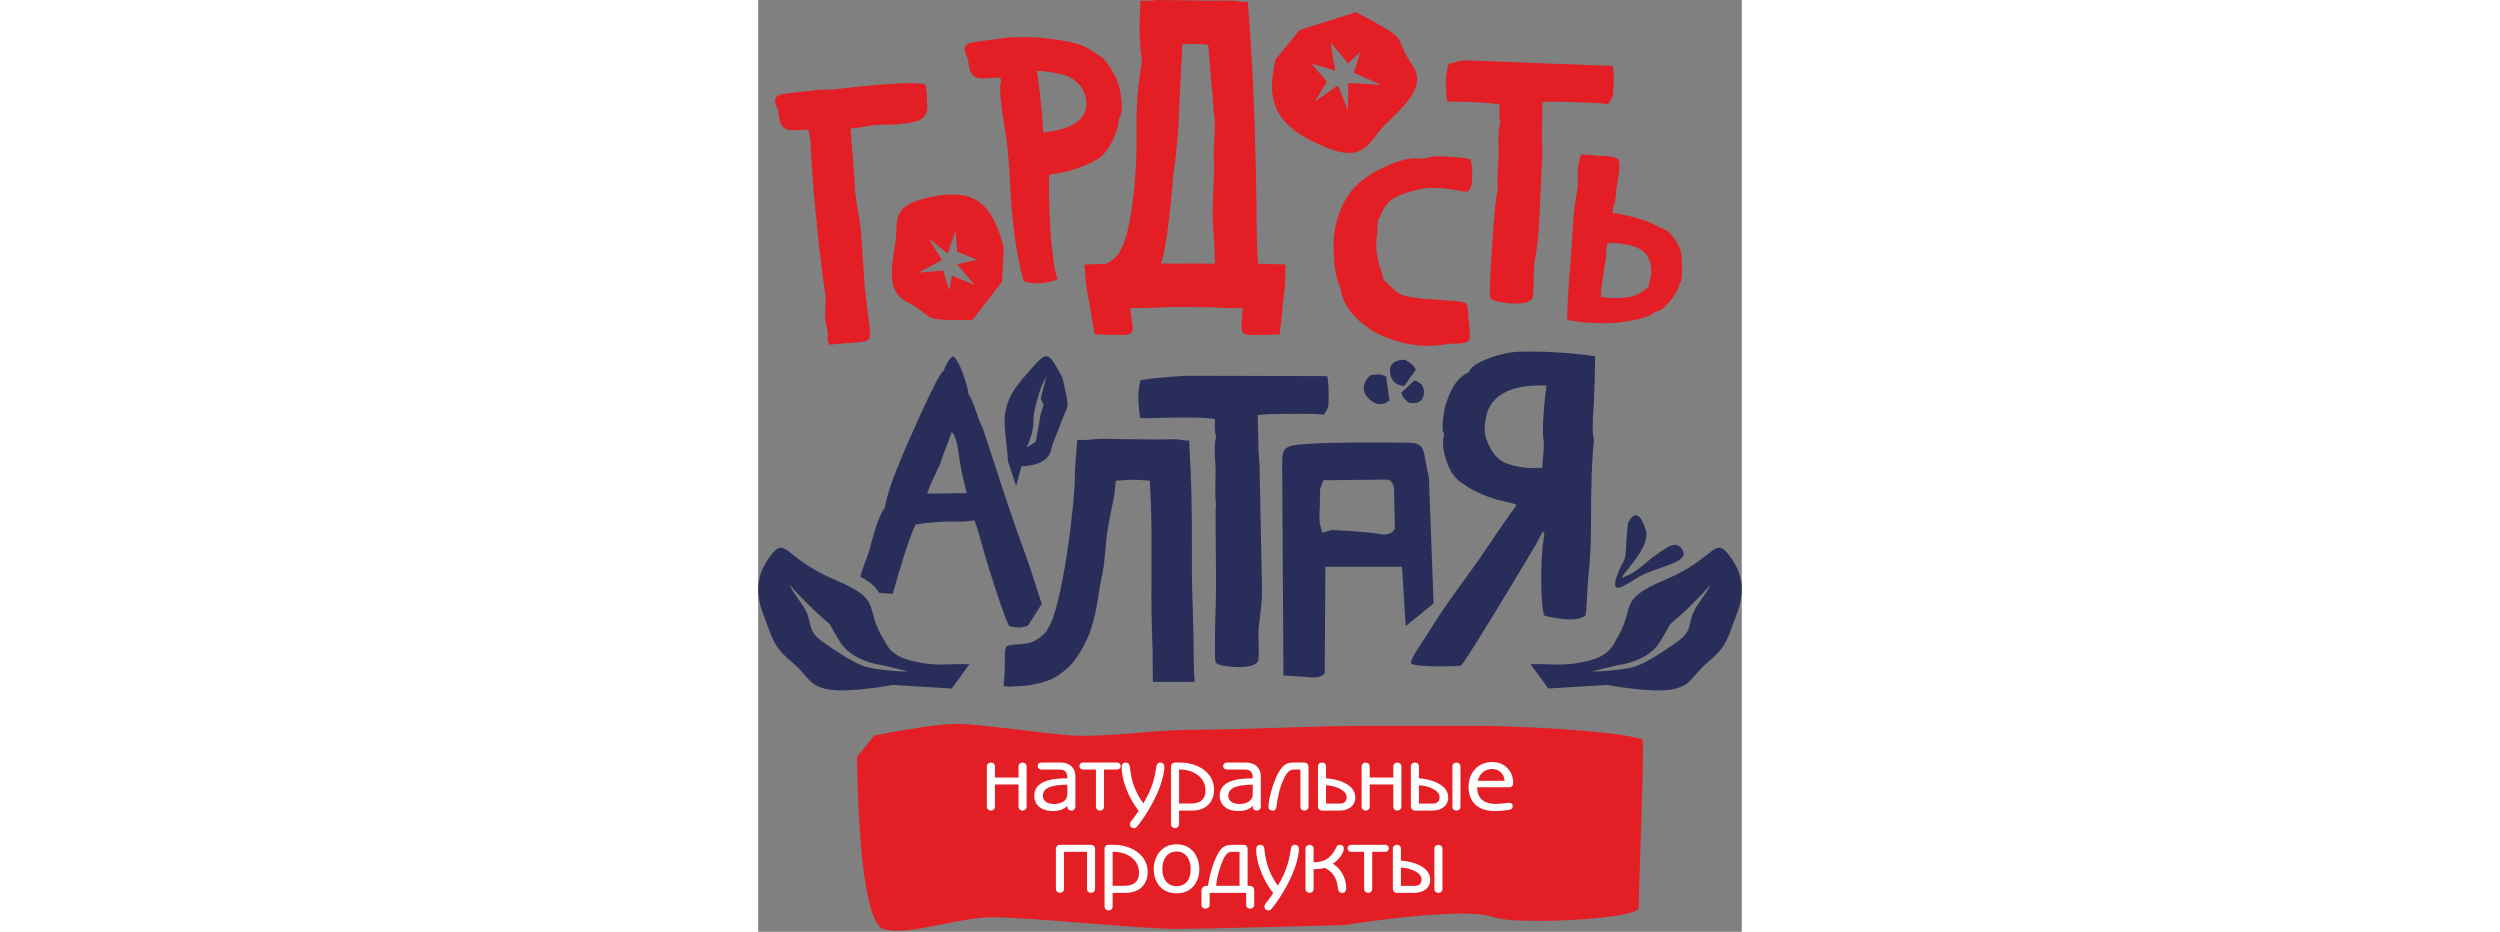 <svg width="220" height="82" viewBox="0 0 551 522" fill="none" xmlns="http://www.w3.org/2000/svg">
<rect x="0" y="0" width="551" height="522" fill="#808080" stroke="none"/>
<path d="M94.65 276.532L115.706 276.25C116.426 276.25 116.803 276.123 116.803 275.874L116.616 275.34C114.292 266.271 112.881 259.335 112.378 254.566C111.533 247.944 110.214 243.738 108.424 241.951L106.509 247.378C104.315 252.841 102.839 256.887 102.086 259.524L99.606 264.86C96.908 270.444 95.275 274.336 94.65 276.532ZM75.351 332.611H74.785C73.802 332.611 71.419 332.429 67.66 332.088C66.119 329.085 63.405 326.382 57.133 323.056C57.851 320.567 58.92 317.437 60.35 313.656C61.385 310.926 62.141 308.762 62.577 307.224C62.986 305.401 63.676 302.894 64.586 299.69C66.972 291.595 69.136 286.482 71.021 284.345C71.083 283.059 71.522 280.987 72.307 278.195C73.908 272.735 75.6 267.871 77.358 263.573C80.245 256.199 84.732 245.843 90.788 232.505C97.913 216.816 102.273 208.499 103.936 207.589C105.285 203.793 107.042 201.092 109.179 199.495C111.5 201.312 113.854 206.146 116.239 213.929C117.179 216.908 117.65 219.199 117.715 220.738C118.939 222.181 120.475 225.696 122.327 231.218C123.427 234.763 124.521 237.493 125.621 239.376C126.249 241.418 127.254 244.462 128.665 248.573L138.864 279.638C145.743 300.592 150.086 310.956 154.425 324.521L158.839 338.328L151.508 349.892C150.929 350.807 149.491 350.929 148.261 351.294C147.327 351.573 146.346 351.484 145.499 351.484C143.774 351.484 142.173 351.2 140.635 350.669C138.658 348.031 129.225 319.438 125.526 305.748C123.86 299.576 122.42 294.858 121.133 291.595C119.847 291.657 118.56 291.785 117.306 291.971C116.05 292.158 114.639 292.253 113.038 292.253H112.034C110.872 292.191 109.334 292.158 107.422 292.158C102.149 292.158 95.746 292.695 88.215 293.824C85.704 298.907 82.474 308.196 78.552 321.659L75.351 332.611Z" fill="#282E59"/>
<path d="M140.754 384.651C140.302 384.651 139.814 384.616 139.324 384.51C138.869 384.407 138.414 384.372 137.997 384.372C137.786 384.372 137.577 384.44 137.404 384.545L137.786 380.356C138.067 378.259 138.205 373.125 138.205 365.022C138.414 363.521 138.799 362.509 139.324 361.951C140.475 361.393 142.782 361.076 146.168 360.938L149.87 360.518C153.469 360.239 157.309 358.075 161.325 353.953C161.604 353.358 161.989 352.626 162.444 351.822C170.168 340.681 177.382 282.944 177.382 266.926C177.382 261.685 177.97 256.651 178.325 251.768L178.709 246.46H183.844C184.472 246.46 185.136 246.392 185.902 246.248C186.636 246.113 187.443 246.118 188.348 246.04L189.569 245.937C193.293 245.617 198.092 245.969 203.89 246.005C209.686 246.037 214.679 246.146 218.834 246.146H227.636L232.036 246.04C233.818 245.997 235.354 246.181 236.681 246.424C238.008 246.668 239.614 246.774 241.431 246.774C242.793 271.045 242.975 285.609 242.975 310.194V322.452C243.045 327.657 243.218 334.5 243.497 343.02C243.814 353.742 243.988 362.406 243.988 369.006C243.988 374.278 244.164 378.609 244.513 381.997H221.076L220.973 367.467C220.973 365.374 220.868 361.672 220.659 356.431C219.584 326.338 221.312 300.003 219.359 269.368L219.254 269.265L217.824 269.16C214.888 268.943 212.337 268.775 210.243 268.775H209.022C206.744 268.775 203.852 269.16 200.326 269.265C199.698 275.689 199.313 278.936 199.172 279.007L196.318 293.398C194.587 302.124 194.596 311.478 192.93 320.916C192.499 323.359 191.673 326.644 191.01 330.939C189.962 339.286 188.215 347.178 185.667 354.687C181.371 364.919 176.516 372.079 171.034 376.163C168.169 378.503 165.201 380.215 162.094 381.333C158.985 382.452 156.786 383.045 155.492 383.045C153.78 383.846 149.382 384.372 142.292 384.545C141.629 384.545 141.103 384.58 140.754 384.651Z" fill="#282E59"/>
<path d="M269.024 373.723C266.866 373.723 264.385 373.511 261.552 373.11C258.717 372.707 256.981 372.014 256.271 371.082C255.949 369.825 255.822 367.022 255.822 362.676C255.822 355.204 256.001 347.572 256.271 339.843C256.9 321.972 255.692 284.731 256.529 282.413C256.209 280.899 256.047 278.776 256.047 276.068L256.141 267.954L256.239 263.252C256.239 262.188 256.177 260.902 256.047 259.385C255.852 256.745 255.757 254.072 255.757 251.369C255.757 248.533 256.014 246.407 256.529 245.024C256.014 243.22 255.757 240.931 255.757 238.164L255.852 236.458C255.852 235.813 255.822 235.233 255.757 234.654C251.73 234.169 246.836 233.912 241.038 233.912C235.307 233.912 229.929 233.977 224.902 234.107C221.877 234.234 219.397 234.267 217.466 234.267C215.5 234.267 214.34 234.234 213.956 234.107C213.406 230.822 213.054 227.214 212.924 223.252C212.924 219.098 213.376 215.653 214.246 212.948C220.588 211.883 229.252 211.079 240.201 210.5L318.782 210.692C319.297 212.818 319.557 216.585 319.557 221.931C319.557 224.379 319.524 225.99 319.459 226.732C319.329 227.921 318.912 229.048 318.235 230.145C317.848 230.627 317.398 231.369 316.913 232.303C314.563 231.978 310.119 231.818 303.519 231.818C289.926 231.818 282.037 232.046 279.814 232.495L280.296 252.785L280.846 260.707L282.23 330.213C282.316 334.494 281.883 339.28 281.198 344.577C280.691 348.493 280.112 352.534 280.231 356.718L280.426 363.513C280.491 365.796 280.328 368.022 280.136 370.21C278.815 372.561 275.11 373.723 269.024 373.723Z" fill="#282E59"/>
<path d="M455.162 347.031L452.294 346.926C447.501 346.471 443.512 345.737 440.291 344.792C439.205 341.431 438.648 334.327 438.648 323.478C438.648 314.17 439.173 306.509 440.186 300.488C440.327 300.033 440.397 299.684 440.397 299.475C440.397 299.264 440.362 299.088 440.291 298.915C440.221 298.739 440.115 298.563 439.977 298.389C439.837 298.213 439.696 298.005 439.487 297.723L436.722 303.148C435.517 305.517 397.849 368.383 393.784 372.808C391.999 373.122 388.221 373.298 382.482 373.298C372.998 373.298 367.471 372.808 365.895 371.757C365.754 371.514 365.683 371.197 365.683 370.847C365.683 368.608 373.418 357.648 377.746 350.666C386.767 336.109 398.255 321.775 408.096 307.069C411.457 302.062 415.059 296.778 418.981 291.18L424.928 282.747C422.794 282.013 420.346 281.347 417.545 280.751C414.745 280.193 411.912 279.386 409.042 278.338C407.048 277.604 404.773 276.624 402.149 275.362C399.557 274.138 397.564 272.949 396.199 271.792C391.826 269.555 388.641 265.951 386.61 260.981C384.616 256.012 383.601 251.779 383.601 248.207C383.601 246.422 383.812 244.708 384.232 242.993C383.671 242.083 383.39 240.965 383.39 239.6C383.39 232.423 384.966 225.566 388.115 218.985C390.496 214.018 393.786 210.519 397.949 208.526C398.929 206.354 401.169 204.396 404.773 202.647C408.378 200.897 412.191 199.532 416.321 198.552C420.416 197.536 423.704 197.046 426.155 197.046L432.522 196.94C444.736 196.94 456.844 197.818 468.811 199.532V202.785C468.811 206.88 468.603 214.018 468.183 224.131C468.183 225.425 468.113 226.896 467.972 228.54C467.623 232.423 467.482 236.031 467.482 239.283C467.482 242.154 467.69 244.64 468.183 246.668C467.097 256.047 466.537 270.744 466.537 290.76V294.259C466.537 304.023 466.046 313.753 464.998 323.478C464.787 325.58 464.579 328.659 464.403 332.683C464.053 339.928 463.704 344.023 463.354 345C461.253 346.365 458.523 347.031 455.162 347.031ZM434.027 262.17L439.276 262.064C439.346 259.126 439.522 256.746 439.766 254.961C439.977 252.58 440.083 250.763 440.083 249.536C440.083 248.104 439.942 246.354 439.696 244.323C439.628 243.343 439.593 242.154 439.593 240.718C439.593 236.694 439.907 231.27 440.608 224.412C440.958 220.667 441.307 217.867 441.621 216.014L438.366 215.909C422.165 215.909 412.191 220.808 408.516 230.571C407.503 234.419 406.978 237.745 406.978 240.613C406.978 243.692 408.026 247.194 410.163 251.077C412.473 255.521 415.831 258.495 420.205 259.966C424.579 261.436 429.199 262.17 434.027 262.17Z" fill="#282E59"/>
<path fill-rule="evenodd" clip-rule="evenodd" d="M294.232 378.389C294.232 378.389 293.728 296.095 293.555 265.316C293.471 250.205 292.561 249.709 309.1 248.585C322.53 247.673 350.343 247.854 363.898 248.008C373.723 248.119 372.494 252.13 374.527 261.95C374.925 263.884 375.326 265.815 375.727 267.748C376.596 291.188 377.469 314.63 378.341 338.072C373.135 342.294 367.925 346.514 362.72 350.733C362.032 339.646 361.341 328.561 360.653 317.474C346.343 317.474 332.03 317.474 317.718 317.474C317.612 335.808 317.504 354.143 317.395 372.477C317.387 374.01 317.376 375.543 317.368 377.073C315.714 379.421 312.133 379.911 307.34 379.223C302.969 378.944 298.603 378.668 294.232 378.389ZM316.618 269.029C328.483 268.907 340.35 268.786 352.215 268.666C352.215 268.666 356.25 268.298 356.25 275.637C356.25 282.977 356.618 291.052 356.618 291.052C356.618 292.764 356.618 294.476 356.618 296.187C356.618 296.187 355.15 300.593 347.811 299.126C340.472 297.658 321.022 296.921 321.022 296.921C319.432 297.411 317.842 297.901 316.252 298.392C316.252 298.392 314.051 295.088 314.416 287.748C314.782 280.409 314.782 273.804 314.782 273.804C315.394 272.211 316.006 270.619 316.618 269.029Z" fill="#282E59"/>
<path fill-rule="evenodd" clip-rule="evenodd" d="M56.272 191.724C52.683 191.951 49.707 192.184 47.351 192.423L44.28 192.734C42.392 192.926 40.873 193.045 39.754 193.091C39.229 191.951 38.939 191.096 38.877 190.489C38.817 189.882 38.812 189.508 38.858 189.297C39.074 188.731 39.12 187.84 38.993 186.594C38.861 185.278 38.641 184.108 38.362 183.047C38.086 182.018 37.886 181.051 37.723 180.114C37.436 177.281 37.42 174.762 37.674 172.561C37.864 170.088 37.853 167.602 37.607 165.175C35.73 152.049 34.346 140.745 33.387 131.269C32.342 120.953 31.54 112.384 30.955 105.598C29.617 89.01 29.149 80.032 29.55 78.594L29.542 78.57L28.984 78.968C28.997 78.188 29.041 77.535 29.114 77.007C28.729 75.548 28.391 74.088 28.095 72.634C25.747 72.753 22.874 72.861 19.402 72.94C11.825 73.105 11.968 67.117 11.091 61.508C10.855 60.019 5.596 53.275 15.378 52.439L35.584 50.096L36.418 50.313C37.875 50.215 39.348 50.183 40.819 50.185C45.179 49.69 52.48 48.921 62.744 47.881C79.283 46.41 89.582 46.183 93.604 47.242C93.934 48.468 94.175 49.839 94.33 51.355C94.454 52.601 94.525 53.958 94.533 55.388C94.541 56.818 94.614 58.207 94.755 59.588C94.85 64.244 92.45 67.112 87.657 68.211C85.265 68.793 82.749 69.183 80.188 69.443C77.558 69.711 74.847 69.85 72.052 69.825C69.257 69.803 66.376 69.958 63.41 70.258C59.508 71.063 55.619 71.661 51.706 72.059L54.072 102.131C54.059 104.005 54.164 106.072 54.4 108.398C54.701 111.363 55.207 114.686 55.928 118.426C56.686 122.54 57.198 126.234 57.531 129.538C57.663 130.852 58.433 141.471 59.773 161.43L61.45 175.94C61.837 178.421 62.118 180.539 62.3 182.324C62.481 184.111 62.554 185.842 62.587 187.507C62.582 189.143 62.051 190.286 60.949 190.841C60.133 191.196 58.563 191.491 56.272 191.724Z" fill="#E31E24"/>
<path fill-rule="evenodd" clip-rule="evenodd" d="M159.641 74.207C176.702 72.49 184.746 66.529 183.82 56.26C182.874 50.139 179.492 45.644 173.675 42.811C171.598 41.99 168.602 41.235 164.735 40.606C160.832 39.943 157.964 39.678 156.126 39.74L157.829 52.877C158.679 59.859 159.283 66.979 159.641 74.207ZM141.618 20.777L121.458 23.488C111.692 24.504 117.076 31.149 117.336 32.636C118.314 38.226 118.281 44.217 125.856 43.913C129.87 43.751 133.079 43.561 135.608 43.374C135.771 44.585 135.952 45.549 136.155 46.258C135.264 47.076 135.359 51.615 136.367 59.875L136.713 62.724L139.105 78.278C139.982 85.454 140.662 93.725 141.144 103.085C141.531 111.924 142.189 120.295 143.153 128.192C144.451 138.811 146.276 148.623 148.689 157.592C151.356 158.394 154.303 158.757 157.485 158.651L158.734 158.608C162.52 158.286 165.553 157.492 167.895 156.165C166.788 153.833 166.065 151.423 165.761 148.932L165.585 147.488C165.501 146.275 165.35 144.766 165.13 142.963L164.656 139.886C163.792 132.807 163.224 123.02 162.923 110.559C162.777 104.509 162.788 100.263 163.018 97.82C172.865 96.672 181.875 93.806 190.054 89.224C193.106 87.247 195.839 83.965 198.238 79.312C200.602 74.659 201.905 70.47 202.111 66.743C203.432 64.068 203.998 61.416 203.741 58.792C203.489 56.168 203.351 54.76 203.327 54.562C202.747 49.812 201.634 45.833 200.025 42.627C196.922 37.202 194.49 33.763 192.77 32.338C191.928 31.675 189.206 29.89 184.602 27.014C181.409 25.145 176.28 23.637 169.187 22.524C160.513 21.135 152.567 20.574 145.312 20.815C144.299 20.85 143.346 20.904 142.455 20.98L141.618 20.777Z" fill="#E31E24"/>
<path d="M255.847 147.743L255.487 136.604C255.435 135.001 255.013 130.57 254.552 123.307C254.393 120.772 255.083 101.771 255.251 99.236C255.416 96.742 255.438 94.134 255.308 91.453L255.243 90.15C255.059 86.348 255.156 82.4 255.497 78.229C255.831 74.689 255.923 71.337 255.768 68.206C255.695 66.681 255.552 65.192 255.335 63.737L252.091 25.183L251.977 25.108C249.068 24.734 245.913 24.55 242.514 24.55H241.25L237.58 24.886C237.396 31.553 237.201 34.979 236.99 35.128L235.822 60.98C235.524 70.443 234.769 80.203 233.629 90.261C233.212 92.794 232.638 96.355 232.269 100.951C231.24 113.714 228.694 140.293 225.545 147.629H231.148L231.153 147.743C235.235 147.667 239.389 147.594 243.549 147.629L255.847 147.743ZM277.163 187.675C275.395 187.721 274.008 187.575 272.987 187.266C271.552 186.833 270.812 185.663 270.72 183.765C270.671 182.757 270.755 180.859 270.986 178.102L271.443 172.626H265.298C263.273 172.626 261.136 172.561 258.923 172.404C258.016 172.339 255.08 172.138 250.122 172.068C244.841 171.992 240.104 172.011 235.947 171.992C231.825 171.976 229.366 172.014 228.537 172.068C226.628 172.198 223.996 172.344 220.6 172.404L208.321 172.626L208.795 175.681C209.339 179.185 209.705 181.79 209.791 183.54C209.886 185.514 209.233 186.779 207.765 187.266C206.78 187.594 205.401 187.735 203.665 187.675L198.233 187.488L195.489 187.602L188.497 187.266C188.082 184.696 187.565 181.942 187.007 178.958C186.151 174.381 185.921 171.451 185.645 170.243C184.497 165.241 183.562 159.624 183.126 153.33L182.766 148.19C184.684 148.19 186.596 148.1 188.47 147.965C189.691 147.878 190.921 147.854 192.188 147.854H194.717C197.195 146.773 199.703 144.799 202.168 141.966C202.425 141.297 202.698 140.499 203.213 139.659C208.897 130.362 212.283 98.121 211.95 75.621C211.793 65.005 212.15 55.878 213.009 48.279C213.87 40.68 214.525 36.284 214.972 35.128C214.39 30.548 213.992 26.075 213.78 21.717C213.518 16.317 213.556 11.139 213.889 6.11L214.119 0.409H219.435C220.047 0.409 220.77 0.374 221.558 0.225C222.311 0.073 223.14 0 224.08 0L234.785 0.111C238.038 0.111 243.432 0.225 250.996 0.409L259.993 0.298C264.873 0.298 267.99 0.447 269.377 0.707C270.761 0.97 272.432 1.081 274.346 1.081C275.449 15.572 276.37 30.099 277.082 44.739C277.848 60.534 278.363 76.366 278.663 92.198L278.918 99.721L279.273 130.608C279.316 134.178 279.405 137.796 279.581 141.411L279.644 142.714C279.725 144.387 279.915 146.067 280.177 147.743L285.824 147.854L289.623 147.965C291.476 148.019 293.396 148.19 295.349 148.19L295.308 153.33C295.259 159.691 294.682 165.306 293.886 170.243C293.707 171.369 293.388 177.059 292.183 187.266L285.293 187.602H280.015L277.163 187.675Z" fill="#E31E24"/>
<path d="M375.241 193.709C366.434 193.709 357.627 191.735 348.768 187.786C345.905 186.546 342.769 184.599 339.352 181.915C331.885 176.144 327.482 169.436 326.141 161.818C325.962 160.729 325.659 159.716 325.255 158.782C323.685 155.616 322.723 149.847 322.369 141.444C322.317 140.407 322.293 139.342 322.293 138.305C322.293 127.776 324.773 118.562 329.708 110.616C334.645 102.692 343.124 96.366 355.146 91.683C359.929 89.709 364.232 88.723 368.053 88.723L370.561 88.848C372.887 88.848 374.989 88.545 376.86 87.886C378.152 87.659 379.417 87.532 380.657 87.532C381.897 87.532 383.669 87.583 385.998 87.71C388.302 87.835 390.783 88.038 393.415 88.293C396.021 88.569 397.895 88.899 399.035 89.303C399.539 91.077 399.842 93.227 399.996 95.757C399.996 96.696 399.969 98.416 399.92 100.897C399.869 103.402 399.159 105.528 397.767 107.25C397.488 107.299 397.109 107.326 396.679 107.326C395.59 107.326 393.971 107.123 391.845 106.717C386.859 105.731 382.228 105.251 377.976 105.251C374.71 105.251 371.344 105.679 367.901 106.592L367.598 106.717C364.232 107.526 361.017 108.618 357.954 109.983C354.057 111.729 351.197 114.741 349.35 119.044C348.413 121.422 347.652 122.814 347.07 123.272V124.664C347.07 126.662 346.918 129.04 346.615 131.876C346.363 134.18 346.211 136.203 346.16 137.95C346.412 142.987 347.352 147.618 348.996 151.822C349.526 153.541 350.006 155.188 350.388 156.783C351.78 157.92 352.968 159.034 353.981 160.122C354.994 161.211 356.056 162.197 357.144 163.109C358.233 164.046 359.677 164.805 361.448 165.463C364.308 166.5 369.369 167.21 376.633 167.616C377.773 167.665 378.786 167.74 379.696 167.843C382.986 168.12 385.77 168.35 387.999 168.501C390.859 168.65 392.958 168.856 394.301 169.132C395.641 169.411 396.503 169.891 396.882 170.6C397.288 171.334 397.54 172.499 397.643 174.145C397.743 176.396 397.919 178.801 398.222 181.333C398.477 183.51 398.629 185.609 398.68 187.635C398.68 187.965 398.68 188.293 398.68 188.596C398.68 189.482 398.577 190.116 398.377 190.519C397.488 191.405 396.275 191.963 394.729 192.19C393.212 192.418 391.669 192.52 390.098 192.52C388.554 192.52 387.162 192.596 385.922 192.748C382.355 193.379 378.786 193.709 375.241 193.709Z" fill="#E31E24"/>
<path d="M422.679 170.031C420.537 169.952 418.081 169.638 415.283 169.153C412.483 168.639 410.782 167.902 410.111 166.952C409.837 165.692 409.81 162.905 409.964 158.589C410.232 151.171 410.633 143.596 411.232 135.935C412.445 118.209 413.48 108.227 414.392 105.955C414.127 104.441 414.046 102.323 414.14 99.639L414.528 91.582L414.79 86.919C414.831 85.865 414.812 84.582 414.739 83.076C414.641 80.446 414.641 77.79 414.739 75.103C414.839 72.289 415.172 70.188 415.733 68.831C415.286 67.022 415.113 64.744 415.213 61.993L415.37 60.303C415.392 59.664 415.381 59.087 415.337 58.507C411.356 57.884 406.503 57.451 400.751 57.245C395.061 57.042 401.737 57.088 396.746 57.069C393.737 57.056 391.27 57.029 389.355 56.961C387.405 56.893 386.254 56.817 385.875 56.676C385.447 53.394 385.16 49.798 385.239 45.863C385.322 41.741 385.959 38.334 386.92 35.677C393.255 34.851 389.872 33.554 400.759 33.971L478.769 36.977C479.205 39.106 479.327 42.857 479.134 48.162C479.045 50.594 478.958 52.192 478.866 52.926C478.696 54.104 478.241 55.209 477.528 56.27C477.128 56.736 476.654 57.456 476.142 58.364C473.818 57.96 469.412 57.643 462.855 57.405C449.363 56.92 441.52 56.861 439.3 57.229L439.053 77.391L439.313 85.275L437.347 127.306C437.065 131.553 436.543 136.273 435.809 141.527C435.029 145.375 434.563 149.392 434.414 153.549L434.363 160.303C434.281 162.572 434.105 164.774 433.837 166.943C432.442 169.229 428.721 170.247 422.679 170.031Z" fill="#E31E24"/>
<path d="M466.918 180.891C462.408 180.634 457.864 180.087 453.252 179.277C453.046 174.235 453.683 162.852 455.194 145.075C456.61 128.434 455.898 122.76 458.823 106.378C459.199 104.263 459.169 101.993 459.123 99.637C459.091 97.953 459.075 96.309 459.207 94.746C459.465 91.721 460.031 88.978 460.97 86.465L472.486 87.431C473.006 87.356 473.943 87.356 475.294 87.434C477.49 87.559 479.264 87.932 480.694 88.553C482.119 89.167 482.698 90.917 482.452 93.836C482.222 96.523 481.848 99.25 481.396 101.974C481.044 104.1 480.71 106.232 480.518 108.368C479.708 117.322 479.966 110.416 478.533 119.239C482.449 119.724 487.015 120.715 492.234 122.191C497.423 123.689 501.596 125.392 504.673 127.242C506.839 128.022 508.575 128.932 509.851 129.92C511.123 130.909 512.361 132.369 513.618 134.272C515.096 136.398 516.204 138.662 516.935 141.062C517.149 142.094 517.323 143.965 517.482 146.698C517.645 149.403 517.588 152.203 517.347 155.044C517.168 157.13 516.762 158.362 516.155 158.749C516.025 160.26 515.159 162.305 513.55 164.861C511.947 167.388 510.092 169.666 508.02 171.67C505.916 173.674 504.05 174.668 502.425 174.6C500.467 176.688 495.849 178.419 488.518 179.732C482.102 180.964 474.912 181.344 466.918 180.891ZM477.591 166.906C480.984 167.098 484.413 166.928 487.906 166.34C490.365 165.823 492.231 165.197 493.531 164.482C494.828 163.773 496.05 162.925 497.217 161.969L498.712 160.745C498.853 159.784 499.056 158.825 499.316 157.872C499.727 156.612 500.033 155.136 500.234 153.471C500.505 150.318 500.001 147.356 498.782 144.642C496.434 139.583 490.327 136.802 480.469 136.241C478.877 136.152 477.309 136.117 475.763 136.184C475.37 137.603 475.104 138.977 474.993 140.279C474.92 141.113 474.958 142.086 475.075 143.218L472.288 161.392L472.144 166.31C473.962 166.597 475.754 166.803 477.591 166.906Z" fill="#E31E24"/>
<path fill-rule="evenodd" clip-rule="evenodd" d="M148.334 211.938C133.203 229.382 138.91 238.92 139.912 258.368L144.494 272.307L147.47 261.149C147.47 261.149 162.257 261.59 164.229 251.594C164.976 247.8 167.194 243.475 168.73 239.15C174.108 223.992 174.839 231.678 170.441 211.632C161.485 195.44 162.614 195.472 148.334 211.938ZM161.463 210.852C161.463 210.852 158.33 216.193 156.651 222.703C154.975 229.219 154.154 231.44 154.176 236.667C154.195 241.888 151.278 248.908 150.612 250.143C149.945 251.38 155.435 247.424 155.435 247.424C155.435 247.424 157.388 237.585 157.531 236.152C157.675 234.717 158.384 231.41 158.384 231.41L159.928 226.782L158.241 223.283L161.463 210.852Z" fill="#282E59"/>
<path fill-rule="evenodd" clip-rule="evenodd" d="M480.253 359.009C492.497 339.526 480.034 336.558 508.251 324.677C536.467 312.799 535.36 299.773 544.14 311.366C552.917 322.96 552.27 333.668 547.785 345.089C543.297 356.512 542.975 361.863 532.66 370.405C522.344 378.944 523.3 384.06 511.79 386.207C500.283 388.352 475.598 383.697 475.598 383.697L442.626 385.698L432.638 372.071C443.07 371.708 449.626 373.167 459.625 371.329C468.175 369.755 476.191 367.756 480.253 359.009ZM483.972 372.252C494.766 370.018 501.442 365.222 504.676 360.287C507.546 355.905 510.869 349.682 510.934 349.625C515.073 345.98 516.107 345.235 519.592 341.928C523.574 338.15 529.285 332.349 533.456 327.621C531.484 332.222 525.859 338.462 523.89 343.06C520.47 351.06 523.641 353.544 513.632 360.431C507.777 364.463 498.328 370.879 491.538 373.308C487.276 374.833 471.081 376.615 466.596 375.989C467.739 376.298 482.829 371.941 483.972 372.252Z" fill="#282E59"/>
<path fill-rule="evenodd" clip-rule="evenodd" d="M289.794 33.359C284.648 56.065 288.061 70.846 319.4 83.106C338.969 90.76 342.113 79.995 349.602 71.526C357.09 63.055 375.744 50.126 366.671 36.845C357.596 23.564 361.946 22.386 353.06 16.923C344.174 11.461 334.78 6.852 334.78 6.852L303.319 16.81L289.794 33.359ZM318.617 45.782L311.752 56.926L324.711 47.846L330.346 61.619L330.549 46.489L348.889 47.474L333.669 40.799L337.38 28.861L330.503 35.588L320.659 23.808L323.202 39.591L309.878 35.599L318.617 45.782Z" fill="#E31E24"/>
<path fill-rule="evenodd" clip-rule="evenodd" d="M137.55 138.657C131.229 114.828 121.927 103.356 92.05 111.491C75.397 116.028 77.992 123.749 77.114 133.761C76.239 143.77 69.929 162.156 82.882 168.908C95.833 175.657 93.436 178.47 102.311 179.031C111.186 179.594 119.977 179.25 119.977 179.25L136.597 157.739L137.55 138.657ZM111.44 141.084L110.533 129.197L106.206 142.051L95.37 133.428L102.872 145.647L89.751 152.74L103.598 151.554L107.072 162.72L108.407 154.367L121.13 159.581L111.411 148.022L122.596 145.493L111.44 141.084Z" fill="#E31E24"/>
<path fill-rule="evenodd" clip-rule="evenodd" d="M351.79 210.871C347.739 208.967 345.864 209.928 342.959 210.178C342.959 210.178 335.408 216.371 341.791 223.047C348.177 229.725 353.594 224.295 353.594 224.295L351.79 210.871Z" fill="#282E59"/>
<path fill-rule="evenodd" clip-rule="evenodd" d="M368.408 207.053C366.517 203.562 364.575 203.064 362.282 201.536C362.282 201.536 353.109 200.924 353.954 208.651C354.802 216.377 361.954 216.22 361.954 216.22L368.408 207.053Z" fill="#282E59"/>
<path fill-rule="evenodd" clip-rule="evenodd" d="M360.269 220.022C361.228 223.261 362.788 223.965 364.456 225.593C364.456 225.593 372.161 227.434 372.889 220.75C373.618 214.064 367.492 213.167 367.492 213.167L360.269 220.022Z" fill="#282E59"/>
<path fill-rule="evenodd" clip-rule="evenodd" d="M491.766 324.087C502.685 316.957 523.73 315.648 517.206 307.177C513.808 302.766 508.892 306.855 504.524 309.755C495.389 315.822 495.032 318.898 485.03 323.286C479.05 325.904 500.629 307.621 497.22 296.929C493.645 285.715 490.157 287.462 487.248 292.967C486.977 296.225 486.623 299.375 486.495 301.038C486.105 306.189 486.466 312.897 483.95 315.781C475.803 333.336 481.152 331.02 491.766 324.087Z" fill="#282E59"/>
<path fill-rule="evenodd" clip-rule="evenodd" d="M70.747 359.009C58.503 339.526 70.966 336.558 42.749 324.677C14.533 312.799 15.64 299.773 6.86 311.366C-1.917 322.96 -1.27 333.668 3.215 345.089C7.703 356.512 8.025 361.863 18.34 370.405C28.656 378.944 27.7 384.06 39.21 386.207C50.717 388.352 75.402 383.697 75.402 383.697L108.374 385.698L118.362 372.071C107.93 371.708 101.374 373.167 91.375 371.329C82.825 369.755 74.809 367.756 70.747 359.009ZM67.028 372.252C56.234 370.018 49.558 365.222 46.324 360.287C43.454 355.905 40.131 349.682 40.066 349.625C35.928 345.98 34.893 345.235 31.407 341.928C27.427 338.15 21.715 332.349 17.544 327.621C19.516 332.222 25.141 338.462 27.11 343.06C30.53 351.06 27.359 353.544 37.368 360.431C43.223 364.463 52.672 370.879 59.462 373.308C63.724 374.833 79.919 376.615 84.404 375.989C83.261 376.298 68.171 371.941 67.028 372.252Z" fill="#282E59"/>
<path fill-rule="evenodd" clip-rule="evenodd" d="M70.105 520.361C84.112 524.695 110.563 513.862 131.519 513.862C152.472 513.862 213.989 520.361 233.545 520.361C253.104 520.361 328.516 518.195 328.516 518.195C328.516 518.195 395.482 507.362 412.297 513.862C423.498 518.192 493.329 515.145 493.275 508.445C493.196 498.761 496.698 414.652 495.311 414.203C478.504 408.789 419.815 406.623 403.051 406.623C386.29 406.623 370.924 406.623 341.588 406.623C312.253 406.623 268.965 408.789 245.217 408.789C221.472 408.789 194.964 413.122 176.795 412.039C158.628 410.956 125.057 405.539 111.088 405.539C97.12 405.539 65.041 412.039 65.041 412.039L55.359 423.955C55.411 430.254 56.115 516.034 70.105 520.361Z" fill="#E31E24"/>
<path d="M132.613 435.562V429.371C132.613 427.757 131.313 427.186 130.376 427.186C129.231 427.186 128.085 428.017 128.085 429.371V451.904C128.085 453.255 129.231 454.089 130.376 454.089C131.573 454.089 132.613 453.204 132.613 451.904V439.465H145.832V451.904C145.832 453.515 147.132 454.089 148.069 454.089C149.214 454.089 150.36 453.255 150.36 451.904V429.371C150.36 428.069 149.317 427.186 148.069 427.186C147.132 427.186 145.832 427.757 145.832 429.371V435.562H132.613ZM158.896 427.186C156.919 427.186 156.554 428.486 156.554 429.109C156.554 429.837 157.073 431.088 158.739 431.088H168.887C169.824 431.088 173.155 431.14 173.155 435.405V436.031C164.567 435.979 154.628 437.385 154.628 445.813C154.628 450.184 157.751 454.349 165.244 454.349C169.718 454.349 171.958 452.684 173.206 451.381V452.164C173.206 453.255 174.195 454.089 175.392 454.089C176.797 454.089 177.683 453.047 177.683 451.904V434.834C177.683 430.151 174.455 427.186 169.461 427.186H158.896ZM173.155 444.827C173.155 448.781 169.512 450.395 165.764 450.395C160.507 450.395 159.468 447.478 159.468 445.761C159.468 440.245 167.17 439.673 173.155 439.571V444.827ZM193.713 431.088H200.895C202.609 431.088 203.026 429.786 203.026 429.16C203.026 428.486 202.609 427.186 200.895 427.186H182.057C180.6 427.186 179.923 428.12 179.923 429.16C179.923 430.151 180.548 431.088 182.057 431.088H189.185V451.904C189.185 453.204 190.225 454.089 191.473 454.089C192.724 454.089 193.713 453.204 193.713 451.904V431.088ZM215.728 450.03C209.848 441.913 208.805 434.834 208.234 429.786C208.131 428.797 207.868 427.186 205.789 427.186C203.863 427.186 203.603 428.954 203.603 429.994C203.603 430.88 203.654 431.763 203.76 432.597C204.643 439.776 208.077 447.636 213.125 454.244C211.514 456.743 210.522 457.938 209.12 459.76C208.651 460.334 208.234 460.852 208.234 461.737C208.234 463.194 209.328 463.923 210.368 463.923C211.408 463.923 211.877 463.454 212.397 462.831C216.716 457.626 225.927 443.576 227.435 431.243C227.487 430.777 227.541 430.36 227.541 429.889C227.541 428.017 226.655 427.186 225.301 427.186C223.481 427.186 223.17 428.643 223.013 429.631C222.284 434.365 221.036 441.547 215.728 450.03ZM235.766 454.089H242.945C252.104 454.089 255.384 447.998 255.384 442.536C255.384 431.763 244.768 427.186 236.648 427.186H233.58C232.123 427.186 231.237 428.069 231.237 429.423V461.686C231.237 462.883 232.072 463.923 233.477 463.923C234.726 463.923 235.766 463.04 235.766 461.686V454.089ZM235.766 431.088H236.443C242.791 431.088 250.544 434.731 250.544 442.847C250.544 449.718 244.925 450.132 242.114 450.132H235.766V431.088ZM262.774 427.186C260.8 427.186 260.435 428.486 260.435 429.109C260.435 429.837 260.954 431.088 262.62 431.088H272.768C273.705 431.088 277.036 431.14 277.036 435.405V436.031C268.448 435.979 258.509 437.385 258.509 445.813C258.509 450.184 261.632 454.349 269.125 454.349C273.599 454.349 275.839 452.684 277.087 451.381V452.164C277.087 453.255 278.076 454.089 279.273 454.089C280.678 454.089 281.561 453.047 281.561 451.904V434.834C281.561 430.151 278.336 427.186 273.339 427.186H262.774ZM277.036 444.827C277.036 448.781 273.393 450.395 269.645 450.395C264.388 450.395 263.349 447.478 263.349 445.761C263.349 440.245 271.051 439.673 277.036 439.571V444.827ZM308.261 429.889C308.261 428.746 308.001 427.186 305.919 427.186H300.036C298.268 427.186 296.76 427.186 294.834 428.591C289.632 432.491 285.832 447.27 285.832 451.904C285.832 453.464 287.029 454.089 288.069 454.089C290.046 454.089 290.152 453.047 290.463 450.967C290.826 448.313 291.817 441.288 294.834 435.46C296.605 432.077 298.165 431.088 300.194 431.088H303.733V451.904C303.733 453.255 304.876 454.089 306.022 454.089C307.219 454.089 308.261 453.204 308.261 451.904V429.889ZM318.097 429.371C318.097 428.069 317.266 427.186 315.86 427.186C314.455 427.186 313.572 428.017 313.572 429.371V451.589C313.572 453.204 314.509 454.089 316.018 454.089H325.54C330.899 454.089 334.49 451.278 334.49 446.699C334.49 439.102 324.343 436.448 318.097 435.979V429.371ZM318.097 450.184V439.882C323.303 440.09 329.651 442.745 329.651 446.49C329.651 449.978 326.894 450.184 325.54 450.184H318.097ZM342.558 435.562V429.371C342.558 427.757 341.258 427.186 340.321 427.186C339.175 427.186 338.03 428.017 338.03 429.371V451.904C338.03 453.255 339.175 454.089 340.321 454.089C341.518 454.089 342.558 453.204 342.558 451.904V439.465H355.777V451.904C355.777 453.515 357.076 454.089 358.014 454.089C359.159 454.089 360.305 453.255 360.305 451.904V429.371C360.305 428.069 359.262 427.186 358.014 427.186C357.076 427.186 355.777 427.757 355.777 429.371V435.562H342.558ZM370.141 429.371C370.141 428.069 369.309 427.186 367.904 427.186C366.604 427.186 365.615 428.069 365.615 429.371V451.589C365.615 453.152 366.604 454.089 367.955 454.089H377.532C382.943 454.089 386.534 451.278 386.534 446.699C386.534 439.205 376.386 436.448 370.141 435.979V429.371ZM370.141 450.184V439.882C374.617 440.09 381.694 442.379 381.694 446.49C381.694 449.978 378.934 450.184 377.583 450.184H370.141ZM393.402 429.371C393.402 428.069 392.362 427.186 391.113 427.186C390.176 427.186 388.876 427.757 388.876 429.371V451.904C388.876 453.515 390.176 454.089 391.113 454.089C392.362 454.089 393.402 453.204 393.402 451.904V429.371ZM420.519 441.028C421.35 441.028 422.913 440.973 422.913 438.371C422.913 432.805 418.853 426.872 411.203 426.872C403.606 426.872 397.932 432.491 397.932 440.819C397.932 444.564 399.235 454.349 412.66 454.349C413.962 454.349 415.262 454.295 416.562 454.141L420.259 453.724C422.39 453.464 422.653 452.424 422.653 451.589C422.653 449.144 420.259 449.77 418.748 449.927L416.356 450.184C415.314 450.29 414.222 450.341 413.179 450.341C409.954 450.341 402.772 449.718 402.772 441.028H420.519ZM403.086 437.385C404.126 433.065 407.509 430.777 411.151 430.777C414.794 430.777 417.865 433.274 418.125 437.385H403.086ZM166.755 497.986C166.755 499.34 167.901 500.172 169.044 500.172C170.241 500.172 171.283 499.286 171.283 497.986V477.171H184.188V497.986C184.188 499.6 185.488 500.172 186.425 500.172C187.57 500.172 188.713 499.34 188.713 497.986V475.454C188.713 474.154 187.673 473.269 186.425 473.269H169.044C167.901 473.269 166.755 474.103 166.755 475.454V497.986ZM198.552 500.172H205.734C214.893 500.172 218.17 494.084 218.17 488.619C218.17 477.848 207.557 473.269 199.438 473.269H196.367C194.91 473.269 194.027 474.154 194.027 475.506V507.771C194.027 508.965 194.858 510.008 196.264 510.008C197.512 510.008 198.552 509.122 198.552 507.771V500.172ZM198.552 477.171H199.229C205.577 477.171 213.331 480.814 213.331 488.933C213.331 495.801 207.711 496.218 204.903 496.218H198.552V477.171ZM234.411 472.957C225.875 472.957 221.558 479.982 221.558 486.902C221.558 492.575 224.627 500.432 234.411 500.432C243.568 500.432 247.107 493.198 247.107 487.007C247.107 478.628 241.854 472.957 234.411 472.957ZM234.411 477.017C239.2 477.017 242.268 480.971 242.268 486.902C242.268 493.252 239.042 496.424 234.411 496.424C229.26 496.424 226.398 492.524 226.398 486.85C226.398 481.128 229.26 477.017 234.411 477.017ZM265.274 473.269C263.763 473.269 262.1 473.477 260.64 474.466C256.115 477.588 252.835 489.921 251.95 496.218H251.327C249.453 496.218 248.307 497.466 248.307 498.923V506.834C248.307 508.291 249.401 509.02 250.598 509.02C251.795 509.02 252.887 508.291 252.887 506.834V500.172H273.339V506.834C273.339 508.862 275.108 509.02 275.576 509.02C276.773 509.02 277.867 508.237 277.867 506.834V498.82C277.867 498.143 277.71 496.218 275.005 496.218H274.17V475.974C274.17 474.831 273.91 473.269 271.828 473.269H265.274ZM269.642 496.218H256.478C256.946 491.898 258.3 486.227 260.486 481.542C262.36 477.537 263.763 477.171 265.743 477.171H269.642V496.218ZM291.086 496.112C285.206 487.996 284.164 480.917 283.592 475.871C283.489 474.883 283.229 473.269 281.147 473.269C279.221 473.269 278.961 475.037 278.961 476.077C278.961 476.963 279.013 477.848 279.118 478.68C280.001 485.862 283.435 493.721 288.483 500.329C286.872 502.826 285.881 504.023 284.478 505.846C284.009 506.417 283.592 506.937 283.592 507.823C283.592 509.28 284.686 510.008 285.726 510.008C286.766 510.008 287.235 509.54 287.755 508.914C292.074 503.711 301.285 489.661 302.793 477.328C302.845 476.86 302.899 476.443 302.899 475.974C302.899 474.103 302.013 473.269 300.659 473.269C298.839 473.269 298.528 474.726 298.371 475.714C297.642 480.451 296.394 487.63 291.086 496.112ZM311.124 475.454C311.124 473.84 309.821 473.269 308.887 473.269C307.741 473.269 306.596 474.103 306.596 475.454V497.986C306.596 499.34 307.741 500.172 308.887 500.172C309.821 500.172 311.124 499.6 311.124 497.986V486.902C313.778 486.956 315.546 486.696 317.317 486.173C323.925 489.244 324.548 495.541 324.757 497.726C324.862 498.506 325.122 500.172 327.151 500.172C329.182 500.172 329.388 498.403 329.388 497.466C329.388 494.292 328.191 487.736 321.843 483.833C324.654 482.219 328.037 478.265 328.037 475.403C328.037 473.946 327.151 473.269 325.902 473.269C324.548 473.269 324.237 473.84 323.768 474.777C322.311 477.691 319.449 483.313 311.124 482.948V475.454ZM343.963 477.171H351.143C352.86 477.171 353.277 475.871 353.277 475.246C353.277 474.569 352.86 473.269 351.143 473.269H332.305C330.848 473.269 330.171 474.206 330.171 475.246C330.171 476.234 330.796 477.171 332.305 477.171H339.435V497.986C339.435 499.286 340.475 500.172 341.724 500.172C342.972 500.172 343.963 499.286 343.963 497.986V477.171ZM360.045 475.454C360.045 474.154 359.213 473.269 357.808 473.269C356.508 473.269 355.517 474.154 355.517 475.454V497.675C355.517 499.235 356.508 500.172 357.859 500.172H367.435C372.846 500.172 376.437 497.363 376.437 492.781C376.437 485.29 366.29 482.531 360.045 482.062V475.454ZM360.045 496.269V485.967C364.521 486.173 371.598 488.464 371.598 492.575C371.598 496.061 368.838 496.269 367.487 496.269H360.045ZM383.305 475.454C383.305 474.154 382.265 473.269 381.017 473.269C380.08 473.269 378.777 473.84 378.777 475.454V497.986C378.777 499.6 380.08 500.172 381.017 500.172C382.265 500.172 383.305 499.286 383.305 497.986V475.454Z" fill="#FEFEFE"/>
</svg>
